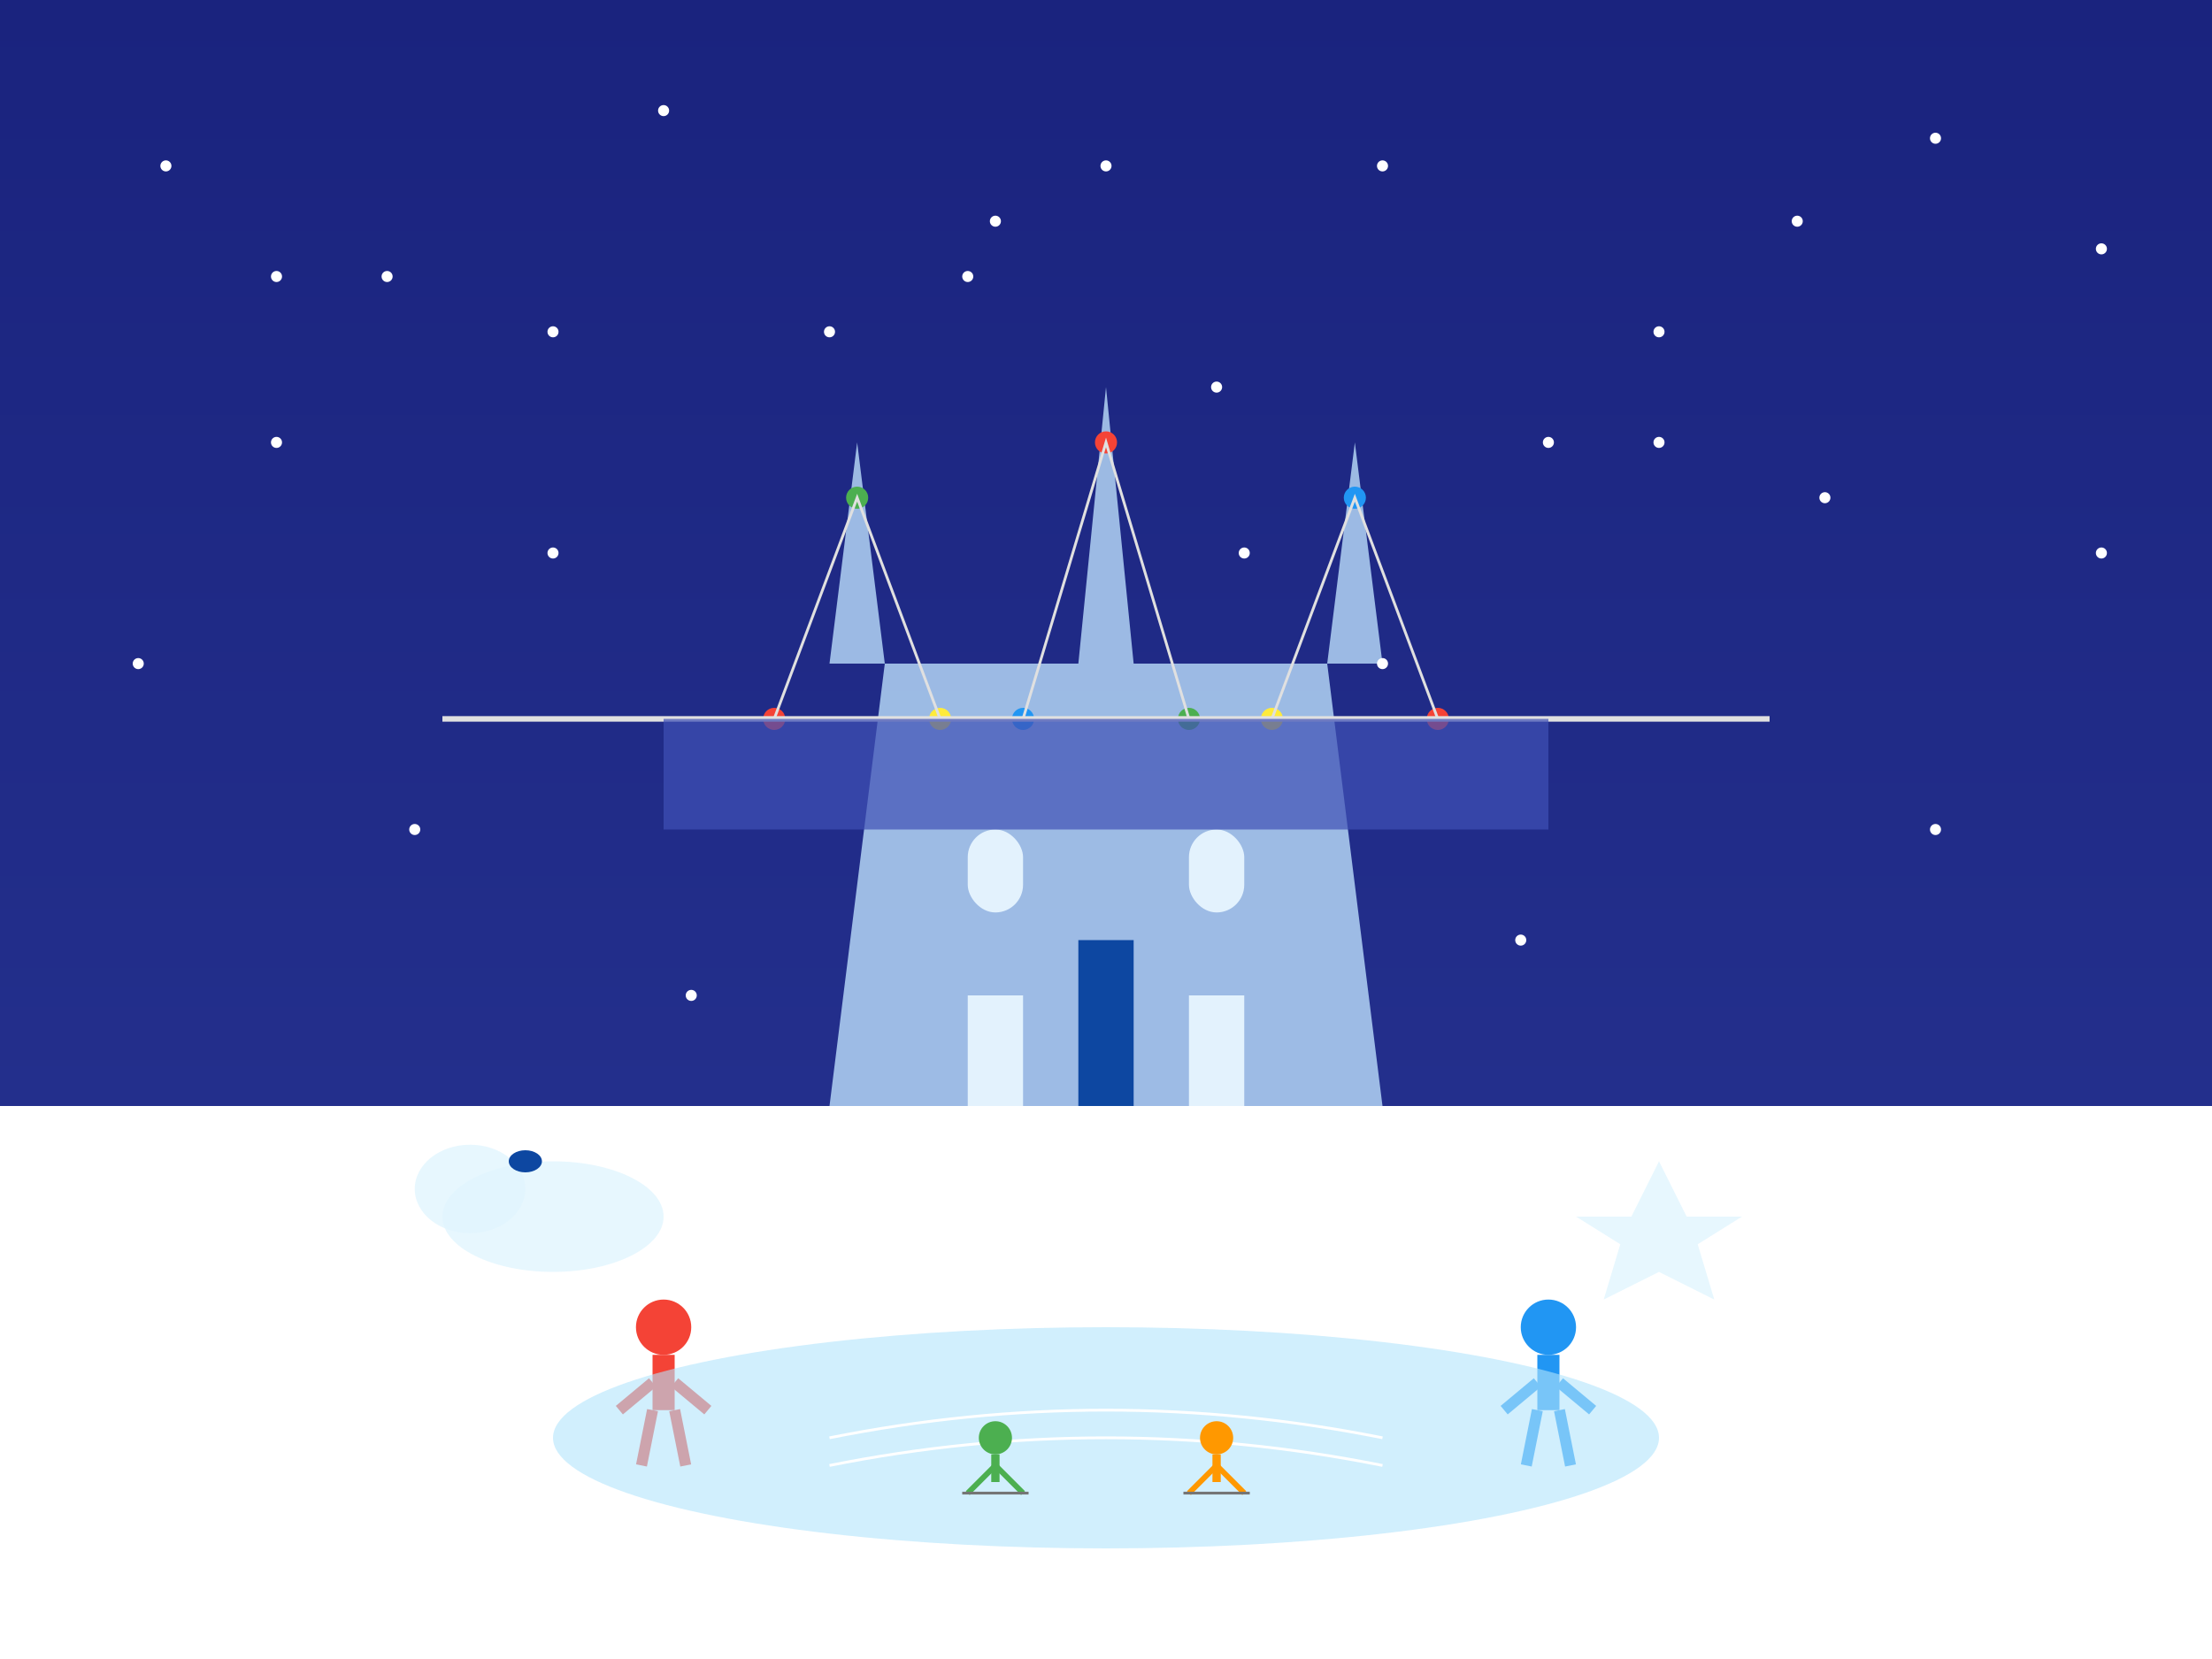 <svg xmlns="http://www.w3.org/2000/svg" viewBox="0 0 400 300" width="400" height="300">
  <rect x="0" y="0" width="400" height="300" fill="#808080" stroke="none"/>
  <!-- Winter Festival Scene -->
  
  <!-- Sky Background (Night) -->
  <defs>
    <linearGradient id="skyGradient" x1="0%" y1="0%" x2="0%" y2="100%">
      <stop offset="0%" stop-color="#1A237E" />
      <stop offset="100%" stop-color="#283593" />
    </linearGradient>
  </defs>
  <rect width="400" height="300" fill="url(#skyGradient)" />
  
  <!-- Stars -->
  <g fill="white">
    <circle cx="30" cy="30" r="1" />
    <circle cx="70" cy="50" r="1" />
    <circle cx="120" cy="20" r="1" />
    <circle cx="180" cy="40" r="1" />
    <circle cx="250" cy="30" r="1" />
    <circle cx="300" cy="60" r="1" />
    <circle cx="350" cy="25" r="1" />
    <circle cx="380" cy="45" r="1" />
    <circle cx="50" cy="80" r="1" />
    <circle cx="100" cy="60" r="1" />
    <circle cx="220" cy="70" r="1" />
    <circle cx="280" cy="80" r="1" />
    <circle cx="330" cy="90" r="1" />
  </g>
  
  <!-- Snowy Ground -->
  <rect x="0" y="200" width="400" height="100" fill="white" />
  
  <!-- Ice Castle / Winter Festival Structure -->
  <g>
    <!-- Main Structure -->
    <polygon points="150,200 250,200 240,120 160,120" fill="#BBDEFB" fill-opacity="0.8" />
    
    <!-- Towers -->
    <polygon points="150,120 160,120 155,80" fill="#BBDEFB" fill-opacity="0.8" />
    <polygon points="240,120 250,120 245,80" fill="#BBDEFB" fill-opacity="0.8" />
    <polygon points="195,120 205,120 200,70" fill="#BBDEFB" fill-opacity="0.8" />
    
    <!-- Windows -->
    <rect x="175" y="150" width="10" height="15" rx="5" fill="#E3F2FD" />
    <rect x="215" y="150" width="10" height="15" rx="5" fill="#E3F2FD" />
    <rect x="175" y="180" width="10" height="20" fill="#E3F2FD" />
    <rect x="215" y="180" width="10" height="20" fill="#E3F2FD" />
    
    <!-- Entrance -->
    <rect x="195" y="170" width="10" height="30" fill="#0D47A1" />
  </g>
  
  <!-- Ice Sculptures -->
  <g>
    <!-- Sculpture 1: Polar Bear -->
    <ellipse cx="100" cy="220" rx="20" ry="10" fill="#E1F5FE" fill-opacity="0.8" />
    <ellipse cx="85" cy="215" rx="10" ry="8" fill="#E1F5FE" fill-opacity="0.8" />
    <ellipse cx="95" cy="210" rx="3" ry="2" fill="#0D47A1" />
    
    <!-- Sculpture 2: Maple Leaf -->
    <path d="M300 210 L305 220 L315 220 L307 225 L310 235 L300 230 L290 235 L293 225 L285 220 L295 220 Z" fill="#E1F5FE" fill-opacity="0.8" />
  </g>
  
  <!-- Festival Lights -->
  <g>
    <circle cx="140" cy="130" r="2" fill="#F44336" />
    <circle cx="155" cy="90" r="2" fill="#4CAF50" />
    <circle cx="170" cy="130" r="2" fill="#FFEB3B" />
    <circle cx="185" cy="130" r="2" fill="#2196F3" />
    <circle cx="200" cy="80" r="2" fill="#F44336" />
    <circle cx="215" cy="130" r="2" fill="#4CAF50" />
    <circle cx="230" cy="130" r="2" fill="#FFEB3B" />
    <circle cx="245" cy="90" r="2" fill="#2196F3" />
    <circle cx="260" cy="130" r="2" fill="#F44336" />
  </g>
  
  <!-- Light String -->
  <path d="M140 130 L155 90 L170 130 L185 130 L200 80 L215 130 L230 130 L245 90 L260 130" fill="none" stroke="#E0E0E0" stroke-width="0.5" />
  
  <!-- People Enjoying Festival -->
  <g>
    <!-- Person 1 -->
    <circle cx="120" cy="240" r="5" fill="#F44336" />
    <rect x="118" y="245" width="4" height="10" fill="#F44336" />
    <line x1="118" y1="250" x2="112" y2="255" stroke="#F44336" stroke-width="2" />
    <line x1="122" y1="250" x2="128" y2="255" stroke="#F44336" stroke-width="2" />
    <line x1="118" y1="255" x2="116" y2="265" stroke="#F44336" stroke-width="2" />
    <line x1="122" y1="255" x2="124" y2="265" stroke="#F44336" stroke-width="2" />
    
    <!-- Person 2 -->
    <circle cx="280" cy="240" r="5" fill="#2196F3" />
    <rect x="278" y="245" width="4" height="10" fill="#2196F3" />
    <line x1="278" y1="250" x2="272" y2="255" stroke="#2196F3" stroke-width="2" />
    <line x1="282" y1="250" x2="288" y2="255" stroke="#2196F3" stroke-width="2" />
    <line x1="278" y1="255" x2="276" y2="265" stroke="#2196F3" stroke-width="2" />
    <line x1="282" y1="255" x2="284" y2="265" stroke="#2196F3" stroke-width="2" />
  </g>
  
  <!-- Ice Skating Rink -->
  <ellipse cx="200" cy="260" rx="100" ry="20" fill="#B3E5FC" fill-opacity="0.6" />
  <path d="M150 260 Q200 250, 250 260" stroke="white" stroke-width="0.5" fill="none" />
  <path d="M150 265 Q200 255, 250 265" stroke="white" stroke-width="0.5" fill="none" />
  
  <!-- Ice Skaters -->
  <g>
    <circle cx="180" cy="260" r="3" fill="#4CAF50" />
    <line x1="180" y1="263" x2="180" y2="268" stroke="#4CAF50" stroke-width="1.5" />
    <line x1="180" y1="265" x2="175" y2="270" stroke="#4CAF50" stroke-width="1" />
    <line x1="180" y1="265" x2="185" y2="270" stroke="#4CAF50" stroke-width="1" />
    <path d="M174 270 L186 270" stroke="#757575" stroke-width="0.5" />
    
    <circle cx="220" cy="260" r="3" fill="#FF9800" />
    <line x1="220" y1="263" x2="220" y2="268" stroke="#FF9800" stroke-width="1.5" />
    <line x1="220" y1="265" x2="215" y2="270" stroke="#FF9800" stroke-width="1" />
    <line x1="220" y1="265" x2="225" y2="270" stroke="#FF9800" stroke-width="1" />
    <path d="M214 270 L226 270" stroke="#757575" stroke-width="0.5" />
  </g>
  
  <!-- Snow Falling -->
  <g fill="white">
    <circle cx="50" cy="50" r="1" />
    <circle cx="100" cy="100" r="1" />
    <circle cx="150" cy="60" r="1" />
    <circle cx="200" cy="30" r="1" />
    <circle cx="250" cy="120" r="1" />
    <circle cx="300" cy="80" r="1" />
    <circle cx="350" cy="150" r="1" />
    <circle cx="380" cy="100" r="1" />
    <circle cx="75" cy="150" r="1" />
    <circle cx="125" cy="180" r="1" />
    <circle cx="175" cy="50" r="1" />
    <circle cx="225" cy="100" r="1" />
    <circle cx="275" cy="170" r="1" />
    <circle cx="325" cy="40" r="1" />
    <circle cx="25" cy="120" r="1" />
  </g>
  
  <!-- Festival Banner -->
  <path d="M80 130 L320 130" stroke="#E0E0E0" stroke-width="1" />
  <path d="M120 130 L120 150 L280 150 L280 130" fill="#3F51B5" fill-opacity="0.7" />
</svg>